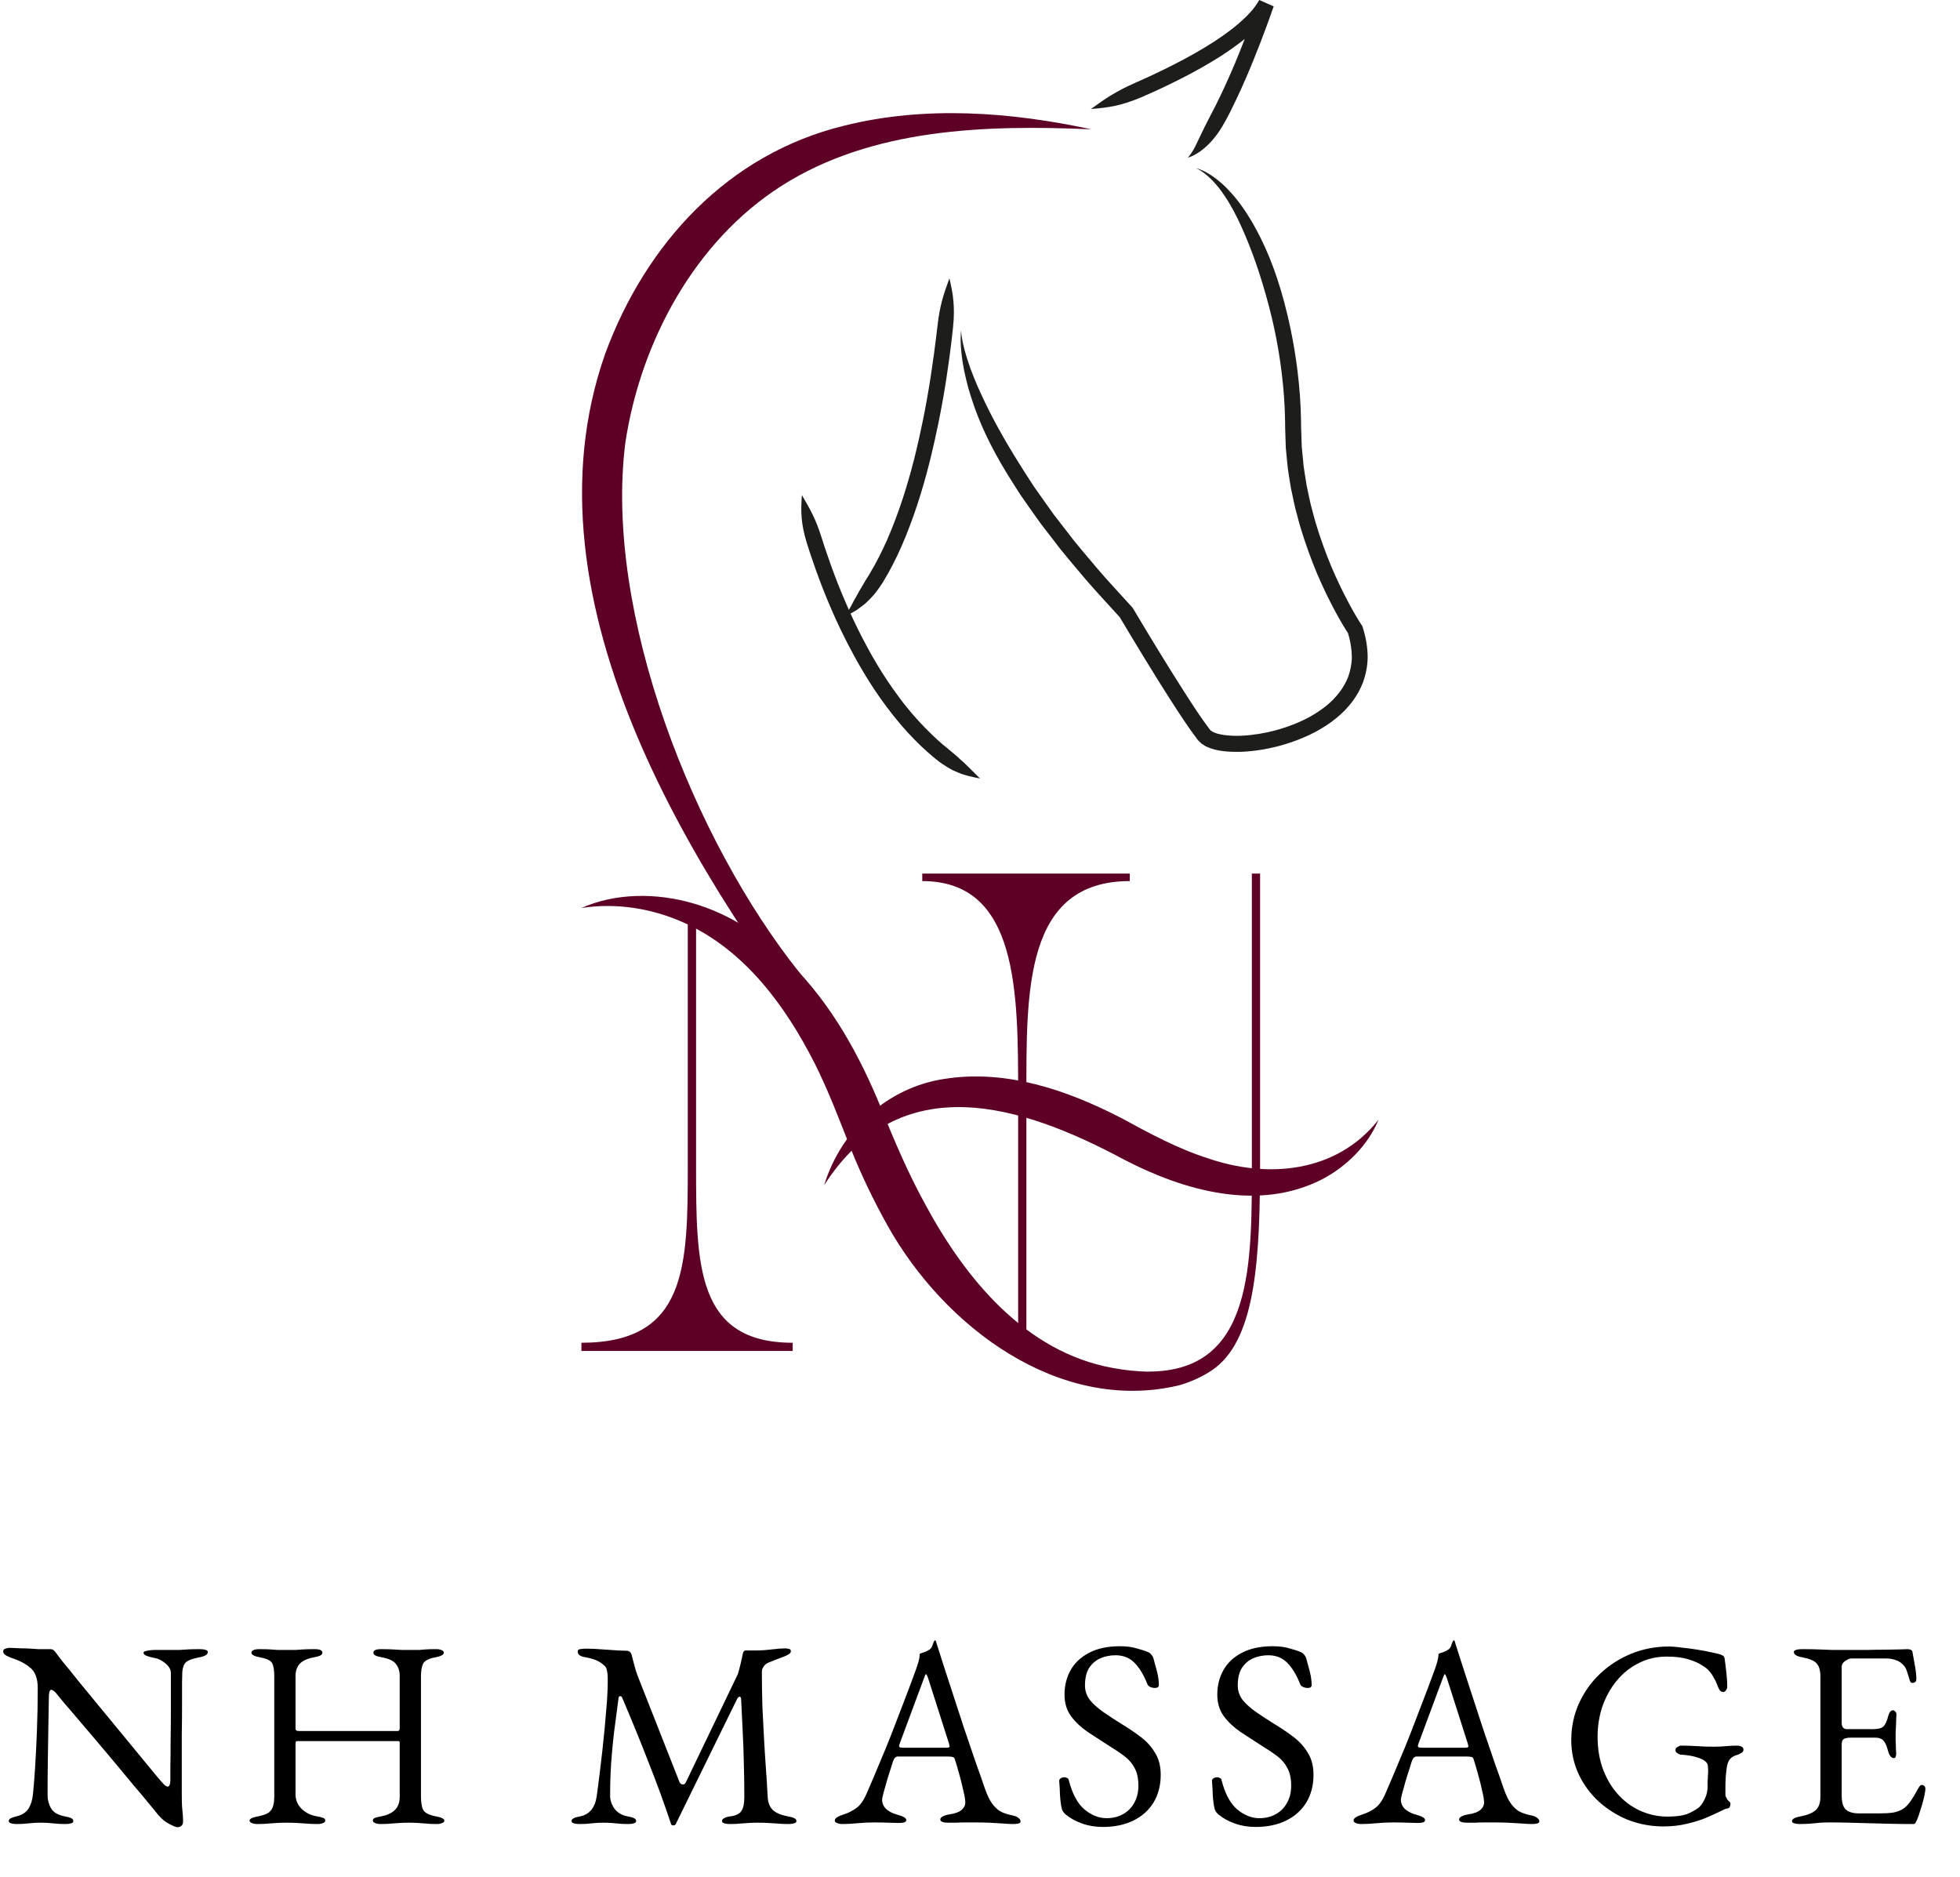 <svg xmlns="http://www.w3.org/2000/svg" width="118" height="113" viewBox="0 0 118 113" fill="none"><path d="M65.666 6.563C66.783 6.476 67.535 6.355 68.734 5.846C69.382 5.568 71.321 4.707 72.998 3.686C73.842 3.182 74.611 2.63 75.15 2.169C75.689 1.708 75.998 1.347 75.998 1.347C75.998 1.347 76.015 1.326 76.111 1.217C76.163 1.165 76.224 1.078 76.315 0.956C76.406 0.839 76.51 0.674 76.645 0.456L75.78 0.074C75.689 0.343 75.176 1.791 74.567 3.282C73.968 4.777 73.237 6.29 72.946 6.816C72.651 7.372 72.438 7.811 72.238 8.233C72.029 8.65 71.881 9.067 71.516 9.489C71.79 9.415 72.02 9.271 72.238 9.128C72.446 8.976 72.638 8.815 72.811 8.632C73.164 8.272 73.472 7.841 73.785 7.263C74.098 6.716 74.846 5.159 75.454 3.642C76.072 2.13 76.584 0.669 76.68 0.383L75.815 0C75.711 0.165 75.632 0.3 75.554 0.396C75.48 0.496 75.428 0.565 75.385 0.609C75.302 0.704 75.289 0.722 75.289 0.722C75.289 0.722 75.028 1.03 74.537 1.447C74.046 1.869 73.32 2.386 72.507 2.873C70.895 3.851 68.986 4.703 68.356 4.981C67.187 5.494 66.578 5.911 65.67 6.568L65.666 6.563Z" fill="#1D1D1B"></path><path d="M57.863 19.886C57.811 20.312 57.837 20.729 57.872 21.129C57.894 21.329 57.911 21.529 57.942 21.72C57.976 21.916 58.007 22.107 58.042 22.294C58.12 22.672 58.211 23.042 58.311 23.411C58.424 23.772 58.533 24.142 58.663 24.502C59.18 25.954 59.915 27.415 61.028 29.153C61.145 29.336 61.28 29.553 61.441 29.797C61.61 30.035 61.797 30.305 62.001 30.601C62.21 30.892 62.436 31.213 62.675 31.548C62.927 31.874 63.197 32.222 63.479 32.587C64.027 33.326 64.688 34.069 65.344 34.86C66.013 35.643 66.748 36.412 67.452 37.199L67.387 37.112C68.408 38.824 69.456 40.55 70.486 42.163C71.008 42.967 71.507 43.745 72.059 44.475L72.112 44.545C72.138 44.575 72.172 44.605 72.199 44.636C72.259 44.692 72.329 44.766 72.39 44.801L72.581 44.923C72.646 44.953 72.707 44.979 72.768 45.005C73.016 45.11 73.251 45.157 73.481 45.197C73.937 45.266 74.368 45.27 74.776 45.258C76.406 45.175 77.701 44.74 78.575 44.358C78.793 44.262 78.988 44.171 79.153 44.08C79.318 43.997 79.457 43.914 79.57 43.845C79.796 43.714 79.909 43.632 79.909 43.632C79.909 43.632 79.975 43.588 80.14 43.471C80.301 43.349 80.566 43.158 80.922 42.806C81.266 42.45 81.726 41.928 82.061 41.076C82.209 40.646 82.331 40.146 82.339 39.576C82.339 39.011 82.244 38.398 82.039 37.76L82.022 37.703L81.983 37.642C81.574 37.021 80.857 35.76 80.166 34.143C79.827 33.33 79.492 32.426 79.205 31.461C79.132 31.222 79.075 30.974 79.005 30.727C78.936 30.479 78.875 30.231 78.823 29.975C78.771 29.723 78.714 29.466 78.662 29.214C78.623 28.957 78.579 28.697 78.54 28.44C78.493 28.184 78.466 27.923 78.445 27.662C78.419 27.401 78.397 27.145 78.371 26.889C78.362 26.632 78.353 26.371 78.345 26.119C78.345 25.993 78.336 25.863 78.332 25.737C78.332 25.606 78.332 25.471 78.327 25.341C78.314 24.289 78.232 23.281 78.119 22.364C77.897 20.521 77.541 19.038 77.319 18.204C76.784 16.2 76.145 14.683 75.367 13.344C74.972 12.679 74.541 12.053 74.002 11.484C73.742 11.197 73.442 10.928 73.116 10.689C72.79 10.45 72.416 10.236 72.003 10.123C72.39 10.306 72.703 10.571 72.977 10.849C73.246 11.132 73.485 11.423 73.689 11.736C74.111 12.349 74.442 12.992 74.746 13.666C75.354 15.018 75.885 16.5 76.397 18.443C76.61 19.252 76.954 20.695 77.167 22.477C77.275 23.368 77.354 24.341 77.367 25.354C77.367 25.48 77.367 25.606 77.371 25.737C77.375 25.871 77.38 26.006 77.384 26.141C77.393 26.41 77.401 26.68 77.41 26.954C77.436 27.223 77.462 27.497 77.489 27.767C77.514 28.04 77.541 28.31 77.588 28.579C77.632 28.849 77.675 29.118 77.719 29.388C77.775 29.653 77.832 29.918 77.888 30.183C77.941 30.448 78.006 30.709 78.08 30.966C78.149 31.222 78.21 31.479 78.288 31.731C78.588 32.73 78.936 33.669 79.284 34.513C80.005 36.195 80.731 37.477 81.192 38.172L81.135 38.055C81.309 38.603 81.383 39.107 81.387 39.559C81.379 40.011 81.287 40.398 81.17 40.737C80.909 41.402 80.535 41.828 80.249 42.128C79.949 42.423 79.723 42.589 79.579 42.693C79.436 42.793 79.379 42.832 79.379 42.832C79.379 42.832 79.279 42.906 79.084 43.019C78.988 43.08 78.866 43.149 78.714 43.228C78.566 43.306 78.393 43.388 78.197 43.475C77.415 43.819 76.202 44.219 74.741 44.292C74.381 44.306 74.002 44.297 73.637 44.24C73.459 44.21 73.277 44.171 73.133 44.11C73.098 44.093 73.059 44.08 73.025 44.066C72.998 44.049 72.972 44.032 72.942 44.014C72.907 44.001 72.907 43.98 72.885 43.967C72.877 43.958 72.868 43.958 72.859 43.945L72.811 43.884C72.303 43.215 71.799 42.437 71.29 41.641C70.269 40.046 69.225 38.325 68.208 36.621L68.182 36.582L68.143 36.538C67.448 35.764 66.722 35.004 66.066 34.23C65.418 33.452 64.766 32.717 64.227 31.991C63.953 31.635 63.688 31.296 63.44 30.974C63.205 30.644 62.984 30.331 62.779 30.044C62.575 29.757 62.393 29.492 62.227 29.262C62.071 29.023 61.936 28.81 61.823 28.636C60.732 26.941 59.95 25.572 59.302 24.228C59.137 23.894 58.998 23.555 58.837 23.22C58.698 22.881 58.554 22.538 58.424 22.186C58.363 22.007 58.302 21.829 58.242 21.646C58.181 21.464 58.133 21.277 58.076 21.086C57.976 20.703 57.881 20.308 57.859 19.877L57.863 19.886Z" fill="#1D1D1B"></path><path d="M48.279 29.796C48.201 30.814 48.222 31.509 48.557 32.635C48.74 33.248 49.344 35.065 50.052 36.677C50.744 38.294 51.539 39.694 51.539 39.694C51.539 39.694 51.587 39.781 51.674 39.937C51.765 40.089 51.895 40.311 52.052 40.58C52.373 41.111 52.83 41.828 53.365 42.536C53.895 43.249 54.495 43.962 55.055 44.523C55.608 45.092 56.107 45.51 56.364 45.714C56.594 45.909 56.82 46.053 57.033 46.183C57.142 46.248 57.246 46.309 57.346 46.361C57.455 46.409 57.559 46.457 57.663 46.501C58.076 46.679 58.507 46.77 59.002 46.866C58.641 46.501 58.346 46.218 58.037 45.914C57.959 45.84 57.881 45.77 57.794 45.701C57.716 45.623 57.633 45.549 57.542 45.47C57.359 45.318 57.168 45.157 56.955 44.979C56.472 44.61 55.121 43.354 54.125 41.971C53.612 41.293 53.173 40.606 52.86 40.094C52.708 39.833 52.582 39.624 52.495 39.472C52.413 39.32 52.365 39.237 52.365 39.237C52.365 39.237 51.596 37.886 50.926 36.303C50.235 34.734 49.644 32.952 49.461 32.357C49.118 31.257 48.788 30.679 48.275 29.801L48.279 29.796Z" fill="#1D1D1B"></path><path d="M57.164 16.739C56.798 17.738 56.577 18.404 56.442 19.608C56.368 20.26 56.133 22.215 55.812 23.993C55.503 25.771 55.103 27.362 55.103 27.362C55.103 27.362 54.729 28.957 54.134 30.648C53.834 31.491 53.491 32.361 53.147 33.065C52.978 33.421 52.813 33.734 52.669 33.999C52.521 34.256 52.4 34.464 52.321 34.603C52.161 34.847 52.03 35.077 51.908 35.286C51.778 35.49 51.669 35.69 51.565 35.886C51.452 36.073 51.348 36.268 51.243 36.477C51.13 36.672 51.009 36.881 50.874 37.111C51.109 36.99 51.326 36.877 51.535 36.751C51.73 36.616 51.917 36.477 52.104 36.325C52.278 36.168 52.447 35.99 52.621 35.794C52.791 35.594 52.947 35.36 53.126 35.099C53.212 34.951 53.343 34.73 53.499 34.46C53.651 34.182 53.825 33.847 54.004 33.478C54.364 32.734 54.721 31.835 55.029 30.961C55.642 29.218 56.02 27.588 56.02 27.588C56.02 27.588 56.429 25.967 56.746 24.159C57.077 22.355 57.311 20.373 57.377 19.707C57.498 18.486 57.398 17.773 57.155 16.739H57.164Z" fill="#1D1D1B"></path><path d="M41.907 55.385V70.146C41.907 76.144 41.907 80.835 47.723 80.835V81.33H35.004V80.835C41.364 80.835 41.407 76.236 41.407 70.146V54.863" fill="#5E0026"></path><path d="M61.297 80.165V65.956C61.297 59.688 61.297 53.042 55.525 53.042V52.59H68.017V53.042C61.658 53.042 61.793 59.688 61.793 65.956V81.326" fill="#5E0026"></path><path d="M83 67.395C82.352 68.973 81.048 70.233 79.605 70.99C75.785 72.954 71.299 71.694 67.687 69.816C61.536 66.517 54.234 64.174 49.618 71.346C50.674 67.93 53.504 65.456 56.846 64.952C60.567 64.361 64.231 65.613 67.535 67.321C69.208 68.234 70.934 69.164 72.733 69.734C76.271 70.951 80.448 70.642 83 67.399V67.395Z" fill="#5E0026"></path><path d="M73.203 82.317C75.615 80.408 75.863 75.697 75.863 69.794V52.59H75.367V69.794C75.367 76.062 75.502 82.569 69.143 82.569V82.577C68.43 82.56 67.722 82.49 67.013 82.356C61.736 81.408 58.12 76.983 55.703 72.502C54.673 70.628 53.834 68.659 53.034 66.677C51.735 63.5 50.052 60.457 47.588 57.993C45.949 56.354 43.932 55.007 41.69 54.372C39.525 53.746 37.065 53.746 35 54.663C37.117 54.328 39.316 54.694 41.251 55.58C44.849 57.223 47.284 60.553 49.035 63.991C49.857 65.621 50.561 67.473 51.23 69.181C51.865 70.754 52.6 72.289 53.43 73.771C56.846 79.887 63.753 85.081 70.921 83.412C71.29 83.325 72.398 82.951 73.194 82.321L73.203 82.317Z" fill="#5E0026"></path><path d="M50.922 64.548C41.985 53.151 31.14 36.316 36.439 21.286C38.882 14.662 43.815 9.276 50.818 7.568C55.708 6.342 60.871 6.746 65.709 7.785C59.354 7.507 52.508 7.716 47.058 11.184C41.807 14.527 38.564 20.595 37.647 26.654C36.356 36.951 41.776 50.604 48.153 58.58C51.7 63.018 48.54 60.214 49.844 62.57L50.917 64.552L50.922 64.548Z" fill="#5E0026"></path><path d="M10.688 110C10.592 110 10.4 109.92 10.112 109.76C9.835 109.6 9.568 109.344 9.312 108.992C9.269 108.939 9.136 108.779 8.912 108.512C8.699 108.245 8.421 107.915 8.08 107.52C7.749 107.115 7.387 106.677 6.992 106.208C6.597 105.739 6.203 105.269 5.808 104.8C5.413 104.331 5.045 103.899 4.704 103.504C4.363 103.099 4.075 102.763 3.84 102.496C3.616 102.219 3.477 102.048 3.424 101.984C3.349 101.888 3.285 101.824 3.232 101.792C3.179 101.749 3.131 101.728 3.088 101.728C3.035 101.728 2.997 101.771 2.976 101.856C2.955 101.931 2.944 102 2.944 102.064C2.933 102.587 2.923 103.189 2.912 103.872C2.901 104.555 2.891 105.259 2.88 105.984C2.869 106.709 2.864 107.403 2.864 108.064C2.864 108.352 2.933 108.619 3.072 108.864C3.221 109.109 3.493 109.269 3.888 109.344C4.069 109.376 4.203 109.413 4.288 109.456C4.373 109.499 4.416 109.557 4.416 109.632C4.416 109.696 4.373 109.739 4.288 109.76C4.203 109.792 4.091 109.808 3.952 109.808C3.664 109.808 3.445 109.797 3.296 109.776C3.157 109.765 3.029 109.755 2.912 109.744C2.805 109.733 2.651 109.728 2.448 109.728C2.256 109.728 2.107 109.733 2 109.744C1.893 109.755 1.771 109.765 1.632 109.776C1.493 109.797 1.28 109.808 0.992 109.808C0.853 109.808 0.741 109.792 0.656 109.76C0.571 109.739 0.528 109.696 0.528 109.632C0.528 109.557 0.571 109.499 0.656 109.456C0.741 109.413 0.875 109.371 1.056 109.328C1.365 109.243 1.589 109.088 1.728 108.864C1.867 108.629 1.952 108.347 1.984 108.016C2.027 107.611 2.069 107.077 2.112 106.416C2.155 105.744 2.192 104.997 2.224 104.176C2.256 103.344 2.272 102.491 2.272 101.616C2.272 101.051 2.123 100.645 1.824 100.4C1.536 100.155 1.157 99.957 0.688 99.808C0.645 99.787 0.549 99.744 0.4 99.68C0.261 99.605 0.192 99.52 0.192 99.424C0.192 99.328 0.24 99.269 0.336 99.248C0.432 99.216 0.507 99.2 0.56 99.2C0.869 99.211 1.12 99.221 1.312 99.232C1.504 99.232 1.675 99.237 1.824 99.248C1.973 99.259 2.139 99.269 2.32 99.28C2.501 99.28 2.736 99.28 3.024 99.28C3.12 99.28 3.195 99.307 3.248 99.36C3.301 99.413 3.355 99.477 3.408 99.552C3.451 99.616 3.589 99.797 3.824 100.096C4.069 100.384 4.368 100.752 4.72 101.2C5.083 101.637 5.477 102.117 5.904 102.64C6.331 103.152 6.757 103.669 7.184 104.192C7.611 104.704 8.005 105.184 8.368 105.632C8.731 106.069 9.029 106.432 9.264 106.72C9.509 107.008 9.653 107.179 9.696 107.232C9.739 107.275 9.797 107.339 9.872 107.424C9.957 107.509 10.032 107.552 10.096 107.552C10.192 107.552 10.245 107.44 10.256 107.216C10.256 107.067 10.256 106.784 10.256 106.368C10.267 105.941 10.272 105.429 10.272 104.832C10.283 104.224 10.288 103.568 10.288 102.864C10.288 102.16 10.288 101.44 10.288 100.704C10.277 100.491 10.165 100.299 9.952 100.128C9.739 99.957 9.541 99.856 9.36 99.824C9.179 99.792 9.013 99.749 8.864 99.696C8.715 99.643 8.64 99.579 8.64 99.504C8.64 99.44 8.715 99.397 8.864 99.376C9.013 99.344 9.157 99.328 9.296 99.328C9.403 99.328 9.504 99.328 9.6 99.328C9.707 99.328 9.808 99.328 9.904 99.328C10.011 99.328 10.112 99.328 10.208 99.328C10.464 99.328 10.667 99.328 10.816 99.328C10.965 99.317 11.125 99.307 11.296 99.296C11.477 99.285 11.728 99.28 12.048 99.28C12.187 99.28 12.299 99.296 12.384 99.328C12.469 99.349 12.512 99.392 12.512 99.456C12.512 99.605 12.336 99.712 11.984 99.776C11.589 99.851 11.328 99.947 11.2 100.064C11.072 100.181 10.997 100.373 10.976 100.64C10.976 100.693 10.971 100.901 10.96 101.264C10.96 101.627 10.96 102.085 10.96 102.64C10.96 103.195 10.955 103.792 10.944 104.432C10.944 105.072 10.944 105.712 10.944 106.352C10.944 106.981 10.944 107.547 10.944 108.048C10.944 108.304 10.949 108.539 10.96 108.752C10.981 108.955 10.997 109.131 11.008 109.28C11.019 109.419 11.024 109.525 11.024 109.6C11.024 109.771 10.987 109.877 10.912 109.92C10.848 109.973 10.773 110 10.688 110ZM15.488 109.808C15.349 109.808 15.237 109.787 15.152 109.744C15.066 109.712 15.024 109.664 15.024 109.6C15.024 109.493 15.194 109.408 15.536 109.344C15.941 109.269 16.203 109.147 16.32 108.976C16.448 108.805 16.512 108.528 16.512 108.144V100.912C16.512 100.539 16.469 100.277 16.384 100.128C16.309 99.968 16.069 99.851 15.664 99.776C15.312 99.712 15.136 99.616 15.136 99.488C15.136 99.424 15.173 99.376 15.248 99.344C15.322 99.301 15.44 99.28 15.6 99.28C15.888 99.28 16.112 99.285 16.272 99.296C16.432 99.307 16.581 99.317 16.72 99.328C16.858 99.328 17.035 99.328 17.248 99.328C17.472 99.328 17.653 99.328 17.792 99.328C17.941 99.317 18.096 99.307 18.256 99.296C18.427 99.285 18.656 99.28 18.944 99.28C19.253 99.28 19.408 99.349 19.408 99.488C19.408 99.563 19.365 99.621 19.28 99.664C19.195 99.707 19.061 99.744 18.88 99.776C18.485 99.851 18.203 99.984 18.032 100.176C17.872 100.357 17.792 100.603 17.792 100.912V104.064C17.792 104.128 17.819 104.171 17.872 104.192C17.925 104.203 17.973 104.208 18.016 104.208H23.952C24.026 104.208 24.064 104.144 24.064 104.016V100.896C24.064 100.608 23.989 100.368 23.84 100.176C23.691 99.984 23.413 99.851 23.008 99.776C22.826 99.744 22.693 99.707 22.608 99.664C22.523 99.621 22.48 99.563 22.48 99.488C22.48 99.349 22.634 99.28 22.944 99.28C23.232 99.28 23.466 99.285 23.648 99.296C23.84 99.307 24.021 99.317 24.192 99.328C24.363 99.328 24.565 99.328 24.8 99.328C24.992 99.328 25.141 99.328 25.248 99.328C25.355 99.317 25.477 99.307 25.616 99.296C25.755 99.285 25.968 99.28 26.256 99.28C26.405 99.28 26.517 99.301 26.592 99.344C26.677 99.376 26.72 99.424 26.72 99.488C26.72 99.616 26.544 99.712 26.192 99.776C25.797 99.851 25.557 99.979 25.472 100.16C25.387 100.341 25.344 100.587 25.344 100.896V108.128C25.344 108.523 25.392 108.805 25.488 108.976C25.595 109.147 25.845 109.269 26.24 109.344C26.581 109.408 26.752 109.493 26.752 109.6C26.752 109.664 26.709 109.712 26.624 109.744C26.538 109.787 26.427 109.808 26.288 109.808C26 109.808 25.776 109.797 25.616 109.776C25.456 109.765 25.306 109.755 25.168 109.744C25.029 109.733 24.848 109.728 24.624 109.728C24.4 109.728 24.213 109.733 24.064 109.744C23.925 109.755 23.77 109.765 23.6 109.776C23.429 109.797 23.2 109.808 22.912 109.808C22.773 109.808 22.661 109.787 22.576 109.744C22.491 109.712 22.448 109.664 22.448 109.6C22.448 109.525 22.485 109.472 22.56 109.44C22.645 109.408 22.779 109.376 22.96 109.344C23.301 109.28 23.568 109.157 23.76 108.976C23.962 108.784 24.064 108.517 24.064 108.176V105.056C24.064 105.003 24.064 104.949 24.064 104.896C24.064 104.843 24.037 104.816 23.984 104.816H17.872C17.819 104.816 17.792 104.875 17.792 104.992V108.032C17.792 108.363 17.915 108.651 18.16 108.896C18.405 109.131 18.709 109.28 19.072 109.344C19.253 109.376 19.381 109.408 19.456 109.44C19.541 109.472 19.584 109.525 19.584 109.6C19.584 109.664 19.541 109.712 19.456 109.744C19.37 109.787 19.259 109.808 19.12 109.808C18.832 109.808 18.592 109.797 18.4 109.776C18.218 109.765 18.043 109.755 17.872 109.744C17.701 109.733 17.493 109.728 17.248 109.728C17.024 109.728 16.832 109.733 16.672 109.744C16.523 109.755 16.357 109.765 16.176 109.776C16.005 109.797 15.776 109.808 15.488 109.808ZM34.876 109.808C34.737 109.808 34.626 109.792 34.54 109.76C34.455 109.739 34.412 109.696 34.412 109.632C34.412 109.557 34.455 109.499 34.54 109.456C34.626 109.413 34.759 109.376 34.94 109.344C35.207 109.291 35.425 109.163 35.596 108.96C35.767 108.757 35.879 108.469 35.932 108.096C36.06 107.136 36.172 106.224 36.268 105.36C36.364 104.485 36.439 103.701 36.492 103.008C36.556 102.304 36.588 101.728 36.588 101.28C36.588 101.195 36.588 101.104 36.588 101.008C36.588 100.912 36.583 100.827 36.572 100.752C36.562 100.667 36.545 100.581 36.524 100.496C36.503 100.4 36.439 100.309 36.332 100.224C36.14 100.064 35.953 99.957 35.772 99.904C35.591 99.84 35.377 99.787 35.132 99.744C35.026 99.723 34.94 99.685 34.876 99.632C34.812 99.568 34.78 99.499 34.78 99.424C34.78 99.339 34.828 99.291 34.924 99.28C35.031 99.259 35.164 99.248 35.324 99.248C35.431 99.248 35.591 99.253 35.804 99.264C36.028 99.275 36.268 99.291 36.524 99.312C36.78 99.333 37.015 99.349 37.228 99.36C37.452 99.371 37.617 99.376 37.724 99.376C37.799 99.376 37.863 99.397 37.916 99.44C37.969 99.483 38.007 99.547 38.028 99.632C38.081 99.824 38.135 100.027 38.188 100.24C38.242 100.453 38.306 100.661 38.38 100.864L40.908 107.28C40.94 107.355 40.999 107.403 41.084 107.424C41.169 107.435 41.233 107.403 41.276 107.328L44.428 100.768C44.481 100.587 44.535 100.384 44.588 100.16C44.642 99.936 44.684 99.739 44.716 99.568C44.748 99.429 44.801 99.36 44.876 99.36H45.452C45.772 99.36 46.108 99.339 46.46 99.296C46.823 99.253 47.095 99.232 47.276 99.232C47.33 99.232 47.399 99.243 47.484 99.264C47.569 99.275 47.612 99.317 47.612 99.392C47.612 99.467 47.58 99.525 47.516 99.568C47.463 99.611 47.356 99.664 47.196 99.728C47.057 99.781 46.903 99.84 46.732 99.904C46.562 99.968 46.401 100.032 46.252 100.096C46.145 100.139 46.055 100.213 45.98 100.32C45.906 100.416 45.868 100.523 45.868 100.64C45.868 101.387 45.879 102.091 45.9 102.752C45.932 103.403 45.964 104.032 45.996 104.64C46.028 105.237 46.066 105.829 46.108 106.416C46.151 107.003 46.188 107.6 46.22 108.208C46.242 108.539 46.348 108.795 46.54 108.976C46.732 109.147 47.026 109.269 47.42 109.344C47.602 109.376 47.735 109.413 47.82 109.456C47.906 109.499 47.948 109.557 47.948 109.632C47.948 109.696 47.906 109.739 47.82 109.76C47.735 109.792 47.623 109.808 47.484 109.808C47.196 109.808 46.956 109.797 46.764 109.776C46.583 109.765 46.407 109.755 46.236 109.744C46.066 109.733 45.858 109.728 45.612 109.728C45.399 109.728 45.218 109.733 45.068 109.744C44.929 109.755 44.775 109.765 44.604 109.776C44.444 109.797 44.22 109.808 43.932 109.808C43.794 109.808 43.681 109.792 43.596 109.76C43.511 109.739 43.468 109.696 43.468 109.632C43.468 109.557 43.511 109.499 43.596 109.456C43.681 109.403 43.815 109.365 43.996 109.344C44.306 109.301 44.519 109.195 44.636 109.024C44.754 108.843 44.812 108.565 44.812 108.192C44.812 107.424 44.801 106.731 44.78 106.112C44.77 105.493 44.748 104.885 44.716 104.288C44.684 103.68 44.652 103.019 44.62 102.304C44.609 102.187 44.578 102.133 44.524 102.144C44.471 102.144 44.417 102.197 44.364 102.304L40.684 109.808C40.663 109.861 40.615 109.888 40.54 109.888C40.465 109.899 40.417 109.867 40.396 109.792C39.98 108.544 39.532 107.317 39.052 106.112C38.583 104.896 38.05 103.589 37.452 102.192C37.431 102.139 37.394 102.112 37.34 102.112C37.287 102.112 37.255 102.139 37.244 102.192C37.148 102.939 37.057 103.627 36.972 104.256C36.898 104.875 36.839 105.488 36.796 106.096C36.754 106.704 36.732 107.371 36.732 108.096C36.732 108.384 36.823 108.651 37.004 108.896C37.185 109.131 37.441 109.28 37.772 109.344C37.953 109.376 38.087 109.413 38.172 109.456C38.258 109.499 38.3 109.557 38.3 109.632C38.3 109.696 38.258 109.739 38.172 109.76C38.087 109.792 37.975 109.808 37.836 109.808C37.548 109.808 37.33 109.797 37.18 109.776C37.041 109.765 36.913 109.755 36.796 109.744C36.69 109.733 36.535 109.728 36.332 109.728C36.14 109.728 35.991 109.733 35.884 109.744C35.778 109.755 35.655 109.765 35.516 109.776C35.377 109.797 35.164 109.808 34.876 109.808ZM50.722 109.808C50.583 109.808 50.471 109.787 50.386 109.744C50.301 109.712 50.258 109.664 50.258 109.6C50.258 109.525 50.301 109.461 50.386 109.408C50.482 109.344 50.615 109.285 50.786 109.232C51.063 109.147 51.319 109.019 51.554 108.848C51.789 108.677 51.991 108.395 52.162 108C52.461 107.317 52.733 106.677 52.978 106.08C53.234 105.483 53.474 104.896 53.698 104.32C53.922 103.744 54.151 103.147 54.386 102.528C54.631 101.899 54.887 101.216 55.154 100.48C55.207 100.331 55.255 100.181 55.298 100.032C55.341 99.883 55.367 99.723 55.378 99.552C55.474 99.52 55.57 99.488 55.666 99.456C55.762 99.424 55.858 99.376 55.954 99.312C56.05 99.248 56.114 99.152 56.146 99.024C56.189 98.896 56.226 98.811 56.258 98.768C56.269 98.757 56.279 98.752 56.29 98.752C56.311 98.752 56.327 98.763 56.338 98.784C56.359 98.827 56.375 98.88 56.386 98.944C56.407 99.008 56.429 99.072 56.45 99.136C56.706 99.947 56.973 100.773 57.25 101.616C57.527 102.459 57.794 103.275 58.05 104.064C58.317 104.843 58.557 105.547 58.77 106.176C58.994 106.795 59.17 107.296 59.298 107.68C59.447 108.107 59.607 108.427 59.778 108.64C59.949 108.853 60.125 109.003 60.306 109.088C60.498 109.173 60.701 109.237 60.914 109.28C61.095 109.312 61.229 109.365 61.314 109.44C61.399 109.504 61.442 109.573 61.442 109.648C61.442 109.712 61.399 109.755 61.314 109.776C61.229 109.797 61.117 109.808 60.978 109.808C60.829 109.808 60.626 109.797 60.37 109.776C60.114 109.765 59.842 109.749 59.554 109.728C59.266 109.717 58.999 109.712 58.754 109.712C58.551 109.712 58.343 109.712 58.13 109.712C57.917 109.712 57.719 109.717 57.538 109.728C57.357 109.728 57.202 109.728 57.074 109.728C56.935 109.728 56.823 109.712 56.738 109.68C56.653 109.648 56.61 109.6 56.61 109.536C56.61 109.461 56.663 109.397 56.77 109.344C56.877 109.291 56.999 109.253 57.138 109.232C57.49 109.179 57.741 109.088 57.89 108.96C58.039 108.832 58.114 108.683 58.114 108.512C58.114 108.352 58.077 108.123 58.002 107.824C57.938 107.515 57.858 107.189 57.762 106.848C57.666 106.496 57.575 106.187 57.49 105.92C57.469 105.835 57.426 105.787 57.362 105.776C57.309 105.755 57.207 105.744 57.058 105.744H54.034C53.991 105.744 53.943 105.765 53.89 105.808C53.847 105.84 53.805 105.915 53.762 106.032C53.73 106.139 53.677 106.309 53.602 106.544C53.527 106.768 53.453 107.008 53.378 107.264C53.303 107.52 53.239 107.749 53.186 107.952C53.133 108.155 53.106 108.283 53.106 108.336C53.106 108.571 53.197 108.768 53.378 108.928C53.559 109.077 53.778 109.184 54.034 109.248C54.386 109.344 54.562 109.451 54.562 109.568C54.562 109.632 54.519 109.68 54.434 109.712C54.349 109.733 54.237 109.744 54.098 109.744C53.959 109.744 53.757 109.739 53.49 109.728C53.223 109.717 52.941 109.712 52.642 109.712C52.29 109.712 51.949 109.728 51.618 109.76C51.287 109.792 50.989 109.808 50.722 109.808ZM54.466 105.216H56.946C57.095 105.216 57.17 105.189 57.17 105.136C57.17 105.115 57.165 105.093 57.154 105.072C57.154 105.04 57.149 105.008 57.138 104.976L55.89 101.072C55.826 100.88 55.778 100.784 55.746 100.784C55.725 100.784 55.682 100.875 55.618 101.056L54.162 104.976C54.141 105.04 54.13 105.083 54.13 105.104C54.13 105.157 54.157 105.189 54.21 105.2C54.274 105.211 54.359 105.216 54.466 105.216ZM66.392 109.984C65.944 109.984 65.528 109.915 65.144 109.776C64.771 109.648 64.435 109.461 64.136 109.216C64.094 109.173 64.051 109.125 64.008 109.072C63.976 109.019 63.95 108.96 63.928 108.896C63.875 108.683 63.837 108.405 63.816 108.064C63.806 107.723 63.789 107.44 63.768 107.216C63.768 107.141 63.8 107.088 63.864 107.056C63.928 107.013 64.003 106.992 64.088 106.992C64.141 106.992 64.195 107.008 64.248 107.04C64.302 107.061 64.334 107.104 64.344 107.168C64.558 107.989 64.872 108.576 65.288 108.928C65.715 109.28 66.157 109.456 66.616 109.456C66.99 109.456 67.32 109.376 67.608 109.216C67.896 109.056 68.12 108.832 68.28 108.544C68.451 108.245 68.536 107.899 68.536 107.504C68.536 107.067 68.462 106.715 68.312 106.448C68.174 106.171 67.971 105.931 67.704 105.728C67.438 105.525 67.112 105.307 66.728 105.072C66.312 104.805 65.901 104.539 65.496 104.272C65.091 103.995 64.755 103.68 64.488 103.328C64.222 102.965 64.088 102.528 64.088 102.016C64.088 101.472 64.211 100.981 64.456 100.544C64.701 100.107 65.07 99.76 65.56 99.504C66.061 99.237 66.686 99.104 67.432 99.104C67.816 99.104 68.147 99.147 68.424 99.232C68.712 99.307 68.942 99.381 69.112 99.456C69.198 99.488 69.267 99.541 69.32 99.616C69.384 99.691 69.427 99.771 69.448 99.856C69.512 100.08 69.582 100.336 69.656 100.624C69.731 100.912 69.768 101.184 69.768 101.44C69.768 101.557 69.688 101.616 69.528 101.616C69.432 101.616 69.336 101.595 69.24 101.552C69.155 101.509 69.102 101.456 69.08 101.392C68.856 100.827 68.595 100.395 68.296 100.096C67.998 99.797 67.619 99.648 67.16 99.648C66.84 99.648 66.541 99.707 66.264 99.824C65.987 99.941 65.757 100.133 65.576 100.4C65.406 100.667 65.32 101.024 65.32 101.472C65.32 101.792 65.421 102.085 65.624 102.352C65.838 102.608 66.115 102.853 66.456 103.088C66.797 103.323 67.165 103.563 67.56 103.808C67.933 104.032 68.296 104.277 68.648 104.544C69.011 104.811 69.304 105.131 69.528 105.504C69.763 105.867 69.88 106.315 69.88 106.848C69.88 107.477 69.736 108.032 69.448 108.512C69.16 108.981 68.755 109.344 68.232 109.6C67.71 109.856 67.096 109.984 66.392 109.984ZM75.59 109.984C75.142 109.984 74.726 109.915 74.342 109.776C73.968 109.648 73.632 109.461 73.334 109.216C73.291 109.173 73.248 109.125 73.206 109.072C73.174 109.019 73.147 108.96 73.126 108.896C73.072 108.683 73.035 108.405 73.014 108.064C73.003 107.723 72.987 107.44 72.966 107.216C72.966 107.141 72.998 107.088 73.062 107.056C73.126 107.013 73.2 106.992 73.286 106.992C73.339 106.992 73.392 107.008 73.446 107.04C73.499 107.061 73.531 107.104 73.542 107.168C73.755 107.989 74.07 108.576 74.486 108.928C74.912 109.28 75.355 109.456 75.814 109.456C76.187 109.456 76.518 109.376 76.806 109.216C77.094 109.056 77.318 108.832 77.478 108.544C77.648 108.245 77.734 107.899 77.734 107.504C77.734 107.067 77.659 106.715 77.51 106.448C77.371 106.171 77.168 105.931 76.902 105.728C76.635 105.525 76.31 105.307 75.926 105.072C75.51 104.805 75.099 104.539 74.694 104.272C74.288 103.995 73.952 103.68 73.686 103.328C73.419 102.965 73.286 102.528 73.286 102.016C73.286 101.472 73.408 100.981 73.654 100.544C73.899 100.107 74.267 99.76 74.758 99.504C75.259 99.237 75.883 99.104 76.63 99.104C77.014 99.104 77.344 99.147 77.622 99.232C77.91 99.307 78.139 99.381 78.31 99.456C78.395 99.488 78.464 99.541 78.518 99.616C78.582 99.691 78.624 99.771 78.646 99.856C78.71 100.08 78.779 100.336 78.854 100.624C78.928 100.912 78.966 101.184 78.966 101.44C78.966 101.557 78.886 101.616 78.726 101.616C78.63 101.616 78.534 101.595 78.438 101.552C78.352 101.509 78.299 101.456 78.278 101.392C78.054 100.827 77.792 100.395 77.494 100.096C77.195 99.797 76.816 99.648 76.358 99.648C76.038 99.648 75.739 99.707 75.462 99.824C75.184 99.941 74.955 100.133 74.774 100.4C74.603 100.667 74.518 101.024 74.518 101.472C74.518 101.792 74.619 102.085 74.822 102.352C75.035 102.608 75.312 102.853 75.654 103.088C75.995 103.323 76.363 103.563 76.758 103.808C77.131 104.032 77.494 104.277 77.846 104.544C78.208 104.811 78.502 105.131 78.726 105.504C78.96 105.867 79.078 106.315 79.078 106.848C79.078 107.477 78.934 108.032 78.646 108.512C78.358 108.981 77.952 109.344 77.43 109.6C76.907 109.856 76.294 109.984 75.59 109.984ZM81.955 109.808C81.817 109.808 81.704 109.787 81.619 109.744C81.534 109.712 81.491 109.664 81.491 109.6C81.491 109.525 81.534 109.461 81.619 109.408C81.715 109.344 81.849 109.285 82.019 109.232C82.296 109.147 82.552 109.019 82.787 108.848C83.022 108.677 83.225 108.395 83.395 108C83.694 107.317 83.966 106.677 84.211 106.08C84.467 105.483 84.707 104.896 84.931 104.32C85.155 103.744 85.385 103.147 85.619 102.528C85.865 101.899 86.121 101.216 86.387 100.48C86.441 100.331 86.489 100.181 86.531 100.032C86.574 99.883 86.6 99.723 86.611 99.552C86.707 99.52 86.803 99.488 86.899 99.456C86.995 99.424 87.091 99.376 87.187 99.312C87.283 99.248 87.347 99.152 87.379 99.024C87.422 98.896 87.459 98.811 87.491 98.768C87.502 98.757 87.513 98.752 87.523 98.752C87.544 98.752 87.561 98.763 87.571 98.784C87.593 98.827 87.609 98.88 87.619 98.944C87.641 99.008 87.662 99.072 87.683 99.136C87.939 99.947 88.206 100.773 88.483 101.616C88.76 102.459 89.027 103.275 89.283 104.064C89.55 104.843 89.79 105.547 90.003 106.176C90.227 106.795 90.403 107.296 90.531 107.68C90.68 108.107 90.841 108.427 91.011 108.64C91.182 108.853 91.358 109.003 91.539 109.088C91.731 109.173 91.934 109.237 92.147 109.28C92.329 109.312 92.462 109.365 92.547 109.44C92.632 109.504 92.675 109.573 92.675 109.648C92.675 109.712 92.632 109.755 92.547 109.776C92.462 109.797 92.35 109.808 92.211 109.808C92.062 109.808 91.859 109.797 91.603 109.776C91.347 109.765 91.075 109.749 90.787 109.728C90.499 109.717 90.233 109.712 89.987 109.712C89.784 109.712 89.576 109.712 89.363 109.712C89.15 109.712 88.953 109.717 88.771 109.728C88.59 109.728 88.435 109.728 88.307 109.728C88.168 109.728 88.056 109.712 87.971 109.68C87.886 109.648 87.843 109.6 87.843 109.536C87.843 109.461 87.897 109.397 88.003 109.344C88.11 109.291 88.233 109.253 88.371 109.232C88.723 109.179 88.974 109.088 89.123 108.96C89.272 108.832 89.347 108.683 89.347 108.512C89.347 108.352 89.31 108.123 89.235 107.824C89.171 107.515 89.091 107.189 88.995 106.848C88.899 106.496 88.808 106.187 88.723 105.92C88.702 105.835 88.659 105.787 88.595 105.776C88.542 105.755 88.441 105.744 88.291 105.744H85.267C85.225 105.744 85.177 105.765 85.123 105.808C85.081 105.84 85.038 105.915 84.995 106.032C84.963 106.139 84.91 106.309 84.835 106.544C84.76 106.768 84.686 107.008 84.611 107.264C84.537 107.52 84.472 107.749 84.419 107.952C84.366 108.155 84.339 108.283 84.339 108.336C84.339 108.571 84.43 108.768 84.611 108.928C84.793 109.077 85.011 109.184 85.267 109.248C85.619 109.344 85.795 109.451 85.795 109.568C85.795 109.632 85.752 109.68 85.667 109.712C85.582 109.733 85.47 109.744 85.331 109.744C85.192 109.744 84.99 109.739 84.723 109.728C84.457 109.717 84.174 109.712 83.875 109.712C83.523 109.712 83.182 109.728 82.851 109.76C82.52 109.792 82.222 109.808 81.955 109.808ZM85.699 105.216H88.179C88.329 105.216 88.403 105.189 88.403 105.136C88.403 105.115 88.398 105.093 88.387 105.072C88.387 105.04 88.382 105.008 88.371 104.976L87.123 101.072C87.059 100.88 87.011 100.784 86.979 100.784C86.958 100.784 86.915 100.875 86.851 101.056L85.395 104.976C85.374 105.04 85.363 105.083 85.363 105.104C85.363 105.157 85.39 105.189 85.443 105.2C85.507 105.211 85.593 105.216 85.699 105.216ZM100.149 109.952C99.413 109.952 98.709 109.824 98.037 109.568C97.376 109.301 96.784 108.933 96.261 108.464C95.749 107.995 95.344 107.445 95.045 106.816C94.746 106.176 94.597 105.488 94.597 104.752C94.597 103.963 94.751 103.227 95.061 102.544C95.37 101.861 95.797 101.264 96.341 100.752C96.885 100.24 97.509 99.84 98.213 99.552C98.927 99.264 99.685 99.12 100.485 99.12C100.666 99.12 100.912 99.141 101.221 99.184C101.541 99.216 101.866 99.259 102.197 99.312C102.538 99.365 102.842 99.424 103.109 99.488C103.386 99.541 103.578 99.595 103.685 99.648C103.738 99.669 103.77 99.696 103.781 99.728C103.802 99.749 103.818 99.787 103.829 99.84C103.872 100.149 103.909 100.459 103.941 100.768C103.973 101.067 103.989 101.323 103.989 101.536C103.989 101.611 103.962 101.685 103.909 101.76C103.866 101.824 103.813 101.856 103.749 101.856C103.642 101.856 103.562 101.808 103.509 101.712C103.456 101.616 103.413 101.52 103.381 101.424C103.317 101.253 103.248 101.109 103.173 100.992C103.109 100.864 103.013 100.725 102.885 100.576C102.821 100.491 102.682 100.384 102.469 100.256C102.266 100.117 101.989 99.995 101.637 99.888C101.285 99.781 100.853 99.728 100.341 99.728C99.722 99.728 99.157 99.861 98.645 100.128C98.133 100.384 97.69 100.741 97.317 101.2C96.954 101.648 96.671 102.16 96.469 102.736C96.277 103.312 96.181 103.915 96.181 104.544C96.181 105.301 96.298 105.979 96.533 106.576C96.767 107.173 97.082 107.68 97.477 108.096C97.871 108.512 98.32 108.827 98.821 109.04C99.322 109.253 99.84 109.36 100.373 109.36C100.992 109.36 101.445 109.285 101.733 109.136C102.032 108.987 102.229 108.864 102.325 108.768C102.442 108.651 102.549 108.485 102.645 108.272C102.752 108.059 102.805 107.813 102.805 107.536C102.805 107.44 102.805 107.339 102.805 107.232C102.816 107.125 102.821 107.019 102.821 106.912C102.832 106.805 102.837 106.704 102.837 106.608C102.837 106.491 102.832 106.395 102.821 106.32C102.81 106.235 102.789 106.171 102.757 106.128C102.672 106.011 102.522 105.915 102.309 105.84C102.096 105.765 101.882 105.712 101.669 105.68C101.456 105.648 101.296 105.632 101.189 105.632C101.146 105.632 101.082 105.605 100.997 105.552C100.912 105.499 100.869 105.435 100.869 105.36C100.869 105.275 100.912 105.211 100.997 105.168C101.082 105.115 101.146 105.088 101.189 105.088C101.456 105.088 101.685 105.093 101.877 105.104C102.069 105.115 102.266 105.125 102.469 105.136C102.672 105.147 102.917 105.152 103.205 105.152C103.482 105.152 103.717 105.141 103.909 105.12C104.101 105.099 104.341 105.088 104.629 105.088C104.672 105.088 104.736 105.104 104.821 105.136C104.917 105.168 104.965 105.237 104.965 105.344C104.965 105.419 104.917 105.483 104.821 105.536C104.736 105.589 104.672 105.621 104.629 105.632C104.394 105.696 104.229 105.792 104.133 105.92C104.048 106.037 103.989 106.203 103.957 106.416C103.925 106.651 103.904 106.859 103.893 107.04C103.882 107.221 103.877 107.413 103.877 107.616V108.048C103.877 108.101 103.888 108.144 103.909 108.176C103.93 108.208 103.952 108.251 103.973 108.304C104.005 108.357 104.048 108.405 104.101 108.448C104.154 108.491 104.181 108.533 104.181 108.576C104.181 108.619 104.17 108.677 104.149 108.752C104.138 108.816 104.074 108.859 103.957 108.88C103.882 108.891 103.733 108.955 103.509 109.072C103.296 109.179 103.024 109.301 102.693 109.44C102.362 109.579 101.984 109.696 101.557 109.792C101.13 109.899 100.661 109.952 100.149 109.952ZM108.349 109.808C108.21 109.808 108.098 109.792 108.013 109.76C107.928 109.739 107.885 109.696 107.885 109.632C107.885 109.504 108.061 109.408 108.413 109.344C108.818 109.269 109.117 109.147 109.309 108.976C109.501 108.805 109.597 108.528 109.597 108.144V100.944C109.597 100.56 109.517 100.288 109.357 100.128C109.208 99.968 108.93 99.851 108.525 99.776C108.344 99.744 108.21 99.701 108.125 99.648C108.04 99.595 107.997 99.531 107.997 99.456C107.997 99.392 108.04 99.349 108.125 99.328C108.21 99.296 108.322 99.28 108.461 99.28C108.866 99.28 109.208 99.285 109.485 99.296C109.773 99.307 110.05 99.317 110.317 99.328C110.594 99.328 110.92 99.328 111.293 99.328C111.645 99.328 112.013 99.328 112.397 99.328C112.792 99.317 113.154 99.312 113.485 99.312C113.848 99.301 114.152 99.296 114.397 99.296C114.653 99.285 114.802 99.28 114.845 99.28C114.898 99.28 114.957 99.291 115.021 99.312C115.085 99.333 115.122 99.371 115.133 99.424C115.186 99.723 115.24 100.021 115.293 100.32C115.346 100.608 115.373 100.859 115.373 101.072C115.373 101.168 115.346 101.232 115.293 101.264C115.25 101.296 115.202 101.312 115.149 101.312C115.096 101.312 115.058 101.301 115.037 101.28C115.016 101.248 114.994 101.205 114.973 101.152C114.92 100.971 114.866 100.8 114.813 100.64C114.76 100.469 114.696 100.347 114.621 100.272C114.472 100.101 114.306 99.989 114.125 99.936C113.944 99.872 113.752 99.84 113.549 99.84H111.453C111.368 99.84 111.25 99.888 111.101 99.984C110.952 100.08 110.877 100.203 110.877 100.352V103.744C110.877 103.84 110.904 103.925 110.957 104C111.021 104.064 111.09 104.096 111.165 104.096H112.749C113.058 104.096 113.272 104.043 113.389 103.936C113.506 103.819 113.602 103.611 113.677 103.312C113.741 103.077 113.837 102.96 113.965 102.96C114.008 102.96 114.05 102.981 114.093 103.024C114.146 103.067 114.173 103.131 114.173 103.216C114.173 103.259 114.168 103.355 114.157 103.504C114.157 103.653 114.152 103.808 114.141 103.968C114.13 104.128 114.125 104.251 114.125 104.336C114.125 104.443 114.125 104.587 114.125 104.768C114.136 104.939 114.141 105.104 114.141 105.264C114.152 105.424 114.157 105.525 114.157 105.568C114.157 105.643 114.146 105.707 114.125 105.76C114.114 105.813 114.077 105.84 114.013 105.84C113.853 105.84 113.73 105.669 113.645 105.328C113.581 105.083 113.496 104.901 113.389 104.784C113.282 104.667 113.122 104.608 112.909 104.608H111.421C111.24 104.608 111.101 104.635 111.005 104.688C110.92 104.731 110.877 104.843 110.877 105.024V108.096C110.877 108.501 110.962 108.784 111.133 108.944C111.304 109.093 111.57 109.168 111.933 109.168H113.117C113.458 109.168 113.741 109.152 113.965 109.12C114.2 109.077 114.402 109.003 114.573 108.896C114.744 108.779 114.893 108.624 115.021 108.432C115.16 108.24 115.314 107.984 115.485 107.664C115.517 107.6 115.554 107.547 115.597 107.504C115.64 107.461 115.688 107.445 115.741 107.456C115.794 107.467 115.837 107.493 115.869 107.536C115.901 107.568 115.917 107.616 115.917 107.68C115.917 107.776 115.89 107.947 115.837 108.192C115.784 108.427 115.714 108.672 115.629 108.928C115.554 109.184 115.485 109.387 115.421 109.536C115.389 109.611 115.357 109.675 115.325 109.728C115.304 109.781 115.261 109.808 115.197 109.808C114.685 109.808 114.21 109.803 113.773 109.792C113.336 109.781 112.92 109.771 112.525 109.76C112.13 109.749 111.741 109.739 111.357 109.728C110.984 109.717 110.594 109.712 110.189 109.712C109.954 109.712 109.752 109.717 109.581 109.728C109.41 109.749 109.234 109.765 109.053 109.776C108.872 109.797 108.637 109.808 108.349 109.808Z" fill="black"></path></svg>